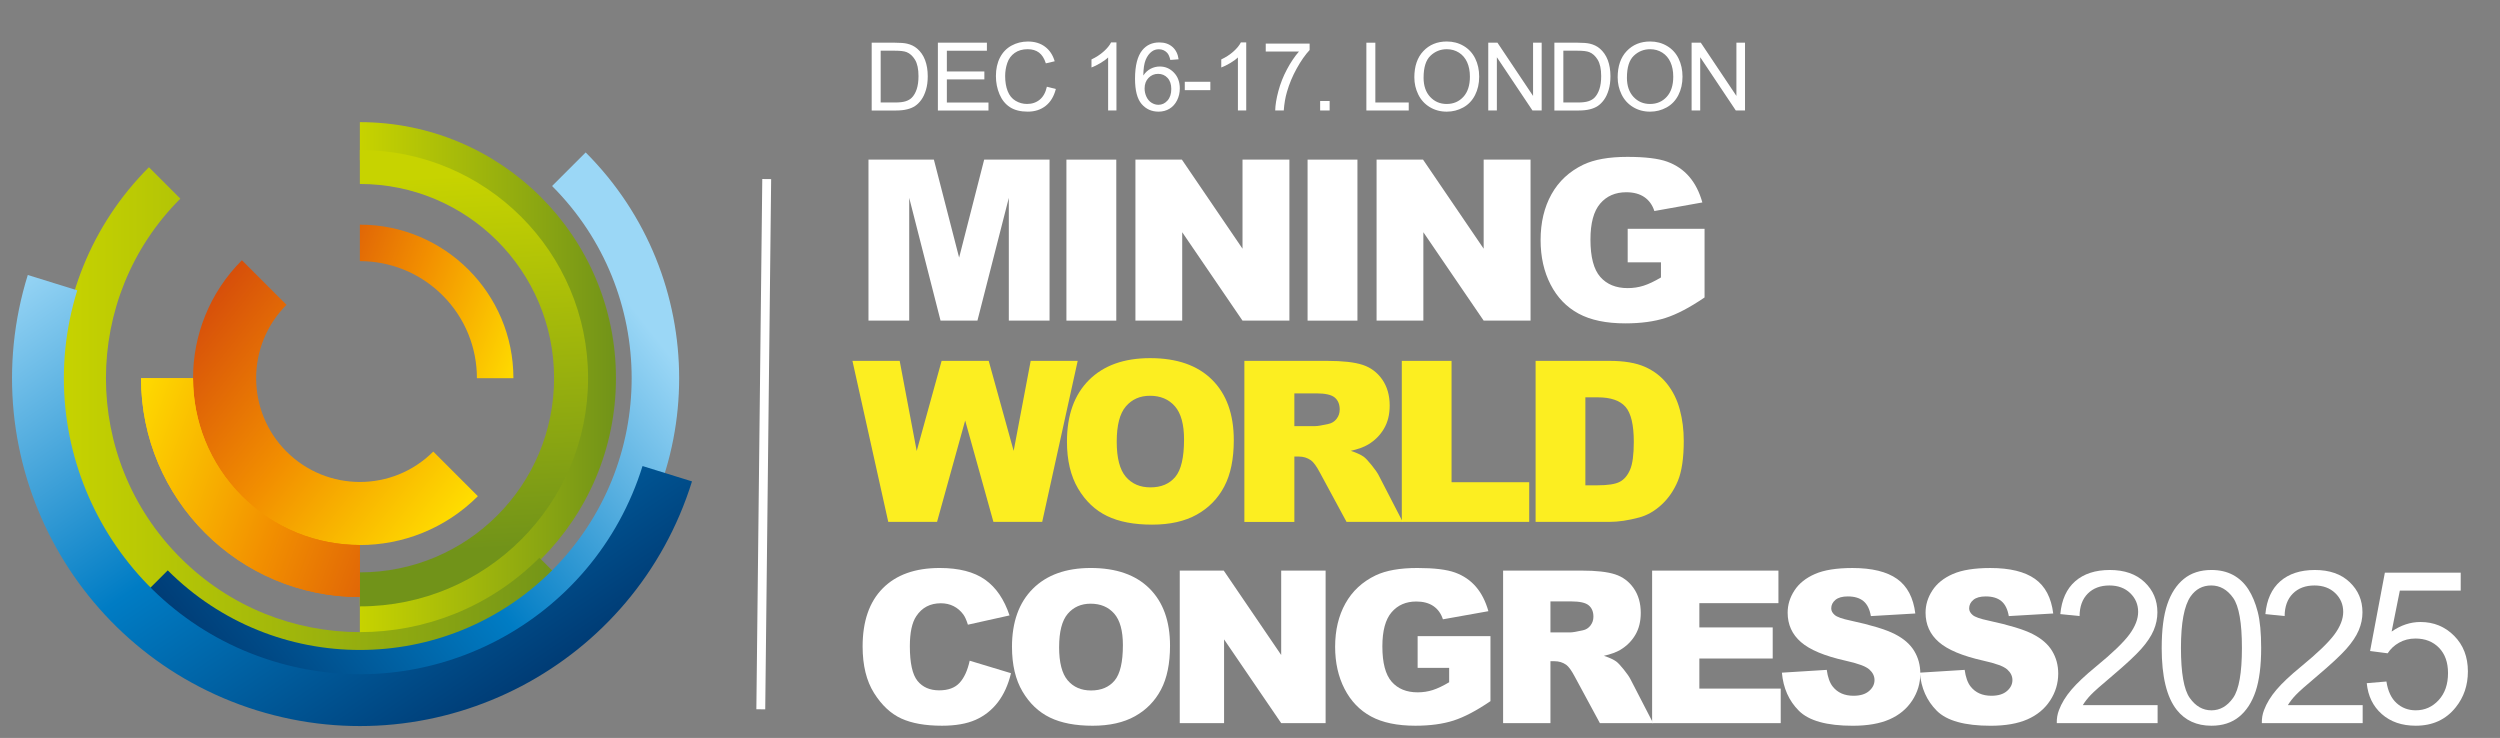 <?xml version="1.0" encoding="UTF-8"?>
<svg id="Layer_1" xmlns="http://www.w3.org/2000/svg" width="211.183" height="62.333" xmlns:xlink="http://www.w3.org/1999/xlink" viewBox="0 0 211.183 62.333">
  <rect x="0" y="0" width="211.183" height="62.333" fill="#808080" stroke="none"/>
  <defs>
    <linearGradient id="New_Gradient_Swatch_180" data-name="New Gradient Swatch 180" x1="30.399" y1="31.948" x2="52.031" y2="31.948" gradientUnits="userSpaceOnUse">
      <stop offset="0" stop-color="#c7d300"/>
      <stop offset="1" stop-color="#719319"/>
    </linearGradient>
    <linearGradient id="New_Gradient_Swatch_180-2" data-name="New Gradient Swatch 180" x1="38.618" y1="14.813" x2="40.313" y2="46.438" xlink:href="#New_Gradient_Swatch_180"/>
    <linearGradient id="New_Gradient_Swatch_180-3" data-name="New Gradient Swatch 180" x1="5.199" y1="35.637" x2="48.224" y2="35.637" xlink:href="#New_Gradient_Swatch_180"/>
    <linearGradient id="New_Gradient_Swatch_224" data-name="New Gradient Swatch 224" x1="-9618.003" y1="-740.106" x2="-9587.869" y2="-701.596" gradientTransform="translate(-684.971 9645.65) rotate(90)" gradientUnits="userSpaceOnUse">
      <stop offset=".006" stop-color="#9bd7f6"/>
      <stop offset=".509" stop-color="#007cc4"/>
      <stop offset="1" stop-color="#00376f"/>
    </linearGradient>
    <linearGradient id="New_Gradient_Swatch_224-2" data-name="New Gradient Swatch 224" x1="-1523.364" y1="-1171.556" x2="-1479.577" y2="-1136.987" gradientTransform="translate(1118.923 1585.821) rotate(17.266)" xlink:href="#New_Gradient_Swatch_224"/>
    <linearGradient id="New_Gradient_Swatch_225" data-name="New Gradient Swatch 225" x1="9.616" y1="36.281" x2="38.662" y2="46.931" gradientUnits="userSpaceOnUse">
      <stop offset="0" stop-color="#ffde00"/>
      <stop offset=".5" stop-color="#f28f00"/>
      <stop offset="1" stop-color="#d4490b"/>
    </linearGradient>
    <linearGradient id="New_Gradient_Swatch_225-2" data-name="New Gradient Swatch 225" x1="37.468" y1="45.432" x2="14.49" y2="27.327" xlink:href="#New_Gradient_Swatch_225"/>
    <linearGradient id="New_Gradient_Swatch_225-3" data-name="New Gradient Swatch 225" x1="9.462" y1="36.701" x2="38.508" y2="47.351" xlink:href="#New_Gradient_Swatch_225"/>
    <linearGradient id="New_Gradient_Swatch_225-4" data-name="New Gradient Swatch 225" x1="-10375.713" y1="8932.067" x2="-10355.335" y2="8939.539" gradientTransform="translate(-10330.624 8960.678) rotate(-180)" xlink:href="#New_Gradient_Swatch_225"/>
  </defs>
  <g>
    <path d="M73.362,13.484h5.526l2.132,8.275,2.116-8.275h5.523v13.601h-3.441v-10.372l-2.652,10.372h-3.115l-2.647-10.372v10.372h-3.441v-13.601Z" fill="#fff"/>
    <path d="M90.084,13.484h4.212v13.601h-4.212v-13.601Z" fill="#fff"/>
    <path d="M95.913,13.484h3.925l5.121,7.524v-7.524h3.961v13.601h-3.961l-5.094-7.468v7.468h-3.952v-13.601Z" fill="#fff"/>
    <path d="M110.455,13.484h4.212v13.601h-4.212v-13.601Z" fill="#fff"/>
    <path d="M116.284,13.484h3.925l5.121,7.524v-7.524h3.961v13.601h-3.961l-5.094-7.468v7.468h-3.952v-13.601Z" fill="#fff"/>
    <path d="M137.496,22.159v-2.83h6.494v5.798c-1.242.848-2.342,1.424-3.298,1.73-.955.307-2.089.459-3.399.459-1.615,0-2.931-.275-3.948-.826-1.018-.55-1.806-1.37-2.365-2.458-.561-1.088-.84-2.338-.84-3.748,0-1.484.306-2.775.918-3.874.612-1.098,1.51-1.931,2.69-2.5.922-.439,2.162-.659,3.721-.659,1.503,0,2.627.136,3.372.408.745.272,1.364.694,1.855,1.266.492.572.861,1.298,1.108,2.176l-4.054.724c-.167-.513-.45-.906-.849-1.178-.399-.272-.908-.408-1.526-.408-.922,0-1.656.32-2.203.96-.548.64-.821,1.653-.821,3.038,0,1.472.276,2.523.83,3.154s1.325.946,2.314.946c.471,0,.919-.068,1.346-.204.427-.136.915-.368,1.466-.696v-1.28h-2.812Z" fill="#fff"/>
  </g>
  <path d="M30.399,13.538c10.169,0,18.41,8.244,18.41,18.408s-8.241,18.409-18.41,18.409v3.222c11.947,0,21.632-9.684,21.632-21.631s-9.685-21.628-21.632-21.628v3.22Z" fill="url(#New_Gradient_Swatch_180)"/>
  <path d="M30.399,15.541c9.063,0,16.406,7.344,16.406,16.405s-7.343,16.404-16.406,16.404v2.873c10.646,0,19.278-8.63,19.278-19.277s-8.632-19.274-19.278-19.274v2.869Z" fill="url(#New_Gradient_Swatch_180-2)"/>
  <path d="M45.568,47.114c-8.375,8.378-21.958,8.378-30.334,0-8.379-8.375-8.379-21.957,0-30.333l-2.654-2.654c-9.841,9.844-9.841,25.801,0,35.642,9.84,9.84,25.8,9.84,35.644,0l-2.655-2.654Z" fill="url(#New_Gradient_Swatch_180-3)"/>
  <path d="M46.635,15.714c8.964,8.964,8.964,23.498,0,32.467-8.967,8.964-23.503,8.964-32.464,0l-2.841,2.839c10.534,10.529,27.612,10.529,38.144,0,10.529-10.532,10.529-27.611,0-38.144l-2.84,2.838Z" fill="url(#New_Gradient_Swatch_224)"/>
  <path d="M54.276,39.369c-4.099,13.184-18.108,20.551-31.296,16.453C9.796,51.726,2.429,37.715,6.527,24.527l-4.179-1.298c-4.816,15.492,3.842,31.956,19.333,36.775,15.495,4.811,31.957-3.848,36.774-19.339l-4.179-1.297Z" fill="url(#New_Gradient_Swatch_224-2)"/>
  <path d="M30.399,43.445c-6.348,0-11.494-5.146-11.494-11.498h-6.991c0,10.212,8.279,18.487,18.485,18.487v-6.989Z" fill="url(#New_Gradient_Swatch_225)"/>
  <path d="M36.6,38.146c-3.424,3.423-8.973,3.423-12.398,0-3.42-3.424-3.42-8.974,0-12.396l-3.767-3.767c-5.504,5.505-5.504,14.429,0,19.932h0c5.505,5.502,14.426,5.502,19.932,0l-3.768-3.769Z" fill="url(#New_Gradient_Swatch_225-2)"/>
  <path d="M20.435,41.914c-2.75-2.754-4.128-6.36-4.128-9.968h-4.394c0,10.212,8.279,18.487,18.485,18.487v-4.396c-3.606,0-7.212-1.376-9.964-4.124Z" fill="url(#New_Gradient_Swatch_225-3)"/>
  <path d="M37.393,24.957c1.931,1.932,2.894,4.459,2.894,6.989h3.083c0-7.162-5.806-12.969-12.97-12.969v3.082c2.532,0,5.061.967,6.993,2.897Z" fill="url(#New_Gradient_Swatch_225-4)"/>
  <line x1="64.767" y1="15.126" x2="64.267" y2="59.917" fill="#fff" stroke="#fff" stroke-miterlimit="10" stroke-width=".75"/>
  <g>
    <path d="M72.008,30.484h3.991l1.438,7.614,2.104-7.614h3.978l2.108,7.604,1.438-7.604h3.971l-2.998,13.601h-4.121l-2.386-8.563-2.376,8.563h-4.121l-3.025-13.601Z" fill="#fcee21"/>
    <path d="M90.13,37.294c0-2.22.618-3.949,1.855-5.186,1.237-1.237,2.96-1.855,5.168-1.855,2.264,0,4.008.608,5.232,1.823,1.225,1.216,1.837,2.918,1.837,5.107,0,1.59-.268,2.893-.803,3.911s-1.308,1.809-2.319,2.375c-1.011.566-2.271.849-3.78.849-1.534,0-2.804-.244-3.809-.733-1.005-.488-1.82-1.262-2.444-2.318-.625-1.059-.938-2.381-.938-3.971ZM94.333,37.312c0,1.373.255,2.36.766,2.959.51.601,1.204.899,2.082.899.903,0,1.602-.293,2.097-.881s.742-1.643.742-3.164c0-1.28-.258-2.216-.774-2.807-.517-.59-1.217-.886-2.102-.886-.848,0-1.527.3-2.041.9-.514.6-.77,1.593-.77,2.978Z" fill="#fcee21"/>
    <path d="M105.116,44.085v-13.601h7.005c1.299,0,2.291.111,2.978.334s1.24.636,1.661,1.238c.42.604.631,1.338.631,2.204,0,.755-.161,1.406-.483,1.953-.321.548-.764.992-1.327,1.332-.358.217-.851.396-1.476.538.5.167.865.335,1.094.501.154.111.379.35.672.715.294.365.49.647.589.846l2.035,3.941h-4.748l-2.247-4.156c-.284-.539-.538-.888-.761-1.049-.303-.21-.646-.315-1.029-.315h-.371v5.521h-4.222ZM109.338,35.995h1.771c.191,0,.562-.062,1.113-.186.278-.056.506-.198.682-.427.177-.229.265-.492.265-.789,0-.439-.139-.776-.417-1.011-.278-.235-.802-.353-1.568-.353h-1.846v2.765Z" fill="#fcee21"/>
    <path d="M118.415,30.484h4.202v10.251h6.56v3.35h-10.762v-13.601Z" fill="#fcee21"/>
    <path d="M129.718,30.484h6.244c1.23,0,2.225.167,2.982.501s1.385.813,1.879,1.438c.494.625.854,1.352,1.076,2.18.223.829.334,1.707.334,2.635,0,1.454-.166,2.581-.496,3.382-.332.801-.791,1.471-1.379,2.012-.586.542-1.217.902-1.893,1.082-.92.247-1.756.371-2.504.371h-6.244v-13.601ZM133.921,33.564v7.431h1.029c.879,0,1.504-.098,1.875-.293.371-.193.662-.534.871-1.02.211-.486.316-1.272.316-2.361,0-1.441-.236-2.427-.705-2.959-.471-.532-1.25-.798-2.338-.798h-1.049Z" fill="#fcee21"/>
  </g>
  <g>
    <path d="M81.913,55.812l3.489,1.055c-.234.979-.604,1.795-1.107,2.451s-1.129,1.152-1.876,1.486-1.698.5-2.853.5c-1.4,0-2.544-.203-3.432-.609-.888-.408-1.654-1.123-2.299-2.148-.645-1.024-.967-2.336-.967-3.935,0-2.132.567-3.77,1.701-4.914,1.134-1.146,2.737-1.718,4.812-1.718,1.623,0,2.899.328,3.828.984s1.618,1.664,2.069,3.023l-3.516.783c-.123-.393-.252-.68-.387-.861-.223-.305-.495-.539-.817-.703s-.683-.246-1.081-.246c-.902,0-1.594.362-2.074,1.088-.363.539-.545,1.385-.545,2.537,0,1.428.217,2.406.65,2.937s1.043.794,1.828.794c.762,0,1.338-.213,1.728-.641s.672-1.049.848-1.863Z" fill="#fff"/>
    <path d="M85.485,54.652c0-2.104.586-3.742,1.758-4.914s2.804-1.758,4.896-1.758c2.145,0,3.797.576,4.957,1.728s1.74,2.765,1.74,4.839c0,1.506-.254,2.74-.761,3.704s-1.239,1.714-2.197,2.25-2.151.804-3.581.804c-1.453,0-2.656-.23-3.608-.693s-1.724-1.195-2.315-2.197-.888-2.256-.888-3.762ZM89.467,54.669c0,1.301.241,2.234.725,2.803s1.142.854,1.974.854c.855,0,1.518-.279,1.986-.836s.703-1.555.703-2.996c0-1.213-.245-2.1-.734-2.659s-1.152-.839-1.99-.839c-.803,0-1.447.283-1.934.852s-.729,1.51-.729,2.822Z" fill="#fff"/>
    <path d="M99.656,48.201h3.718l4.852,7.128v-7.128h3.753v12.885h-3.753l-4.825-7.075v7.075h-3.744v-12.885Z" fill="#fff"/>
    <path d="M119.752,56.417v-2.68h6.152v5.492c-1.178.803-2.219,1.35-3.124,1.64s-1.979.435-3.222.435c-1.529,0-2.775-.26-3.739-.781s-1.711-1.299-2.241-2.33-.796-2.215-.796-3.551c0-1.406.29-2.629.87-3.669s1.43-1.829,2.549-2.368c.873-.416,2.048-.625,3.524-.625,1.424,0,2.489.129,3.195.387s1.292.658,1.758,1.2.815,1.229,1.05,2.062l-3.841.686c-.158-.486-.426-.859-.804-1.117s-.86-.387-1.446-.387c-.873,0-1.568.304-2.087.91s-.778,1.566-.778,2.879c0,1.395.263,2.391.787,2.988s1.255.896,2.192.896c.445,0,.87-.064,1.274-.193s.867-.35,1.389-.66v-1.213h-2.663Z" fill="#fff"/>
    <path d="M126.972,61.085v-12.885h6.636c1.23,0,2.171.105,2.821.316s1.175.602,1.573,1.173.598,1.267.598,2.087c0,.715-.152,1.332-.457,1.851s-.725.938-1.258,1.261c-.34.205-.806.375-1.398.51.475.159.82.317,1.036.476.146.105.359.331.638.677.277.347.464.613.558.801l1.928,3.734h-4.499l-2.128-3.938c-.27-.51-.51-.842-.721-.994-.287-.199-.612-.299-.976-.299h-.352v5.23h-3.999ZM130.971,53.421h1.679c.182,0,.533-.059,1.055-.176.264-.053.479-.188.646-.404.166-.217.25-.467.25-.748,0-.416-.132-.734-.396-.957s-.759-.334-1.485-.334h-1.749v2.619Z" fill="#fff"/>
    <path d="M139.56,48.201h10.67v2.75h-6.68v2.049h6.196v2.627h-6.196v2.541h6.873v2.918h-10.863v-12.885Z" fill="#fff"/>
    <path d="M150.524,56.822l3.788-.236c.082.615.249,1.084.501,1.406.41.521.996.781,1.758.781.568,0,1.007-.133,1.313-.399.309-.267.462-.575.462-.927,0-.334-.146-.633-.439-.896s-.973-.514-2.039-.748c-1.746-.393-2.991-.914-3.735-1.564-.75-.65-1.125-1.479-1.125-2.486,0-.662.191-1.288.576-1.877.383-.589.96-1.052,1.73-1.389s1.827-.506,3.169-.506c1.646,0,2.901.307,3.767.919.863.612,1.378,1.587,1.542,2.923l-3.753.219c-.1-.58-.31-1.002-.629-1.266s-.76-.395-1.322-.395c-.463,0-.812.098-1.046.294s-.352.435-.352.716c0,.205.097.391.29.555.188.17.633.328,1.336.475,1.74.375,2.986.754,3.74,1.138.752.384,1.301.86,1.643,1.429.344.568.515,1.203.515,1.906,0,.826-.229,1.588-.686,2.285s-1.096,1.227-1.916,1.587-1.854.54-3.103.54c-2.191,0-3.709-.422-4.553-1.266s-1.321-1.916-1.433-3.217Z" fill="#fff"/>
    <path d="M162.174,56.822l3.788-.236c.082.615.249,1.084.501,1.406.41.521.996.781,1.758.781.568,0,1.007-.133,1.313-.399.309-.267.462-.575.462-.927,0-.334-.146-.633-.439-.896s-.973-.514-2.039-.748c-1.746-.393-2.991-.914-3.735-1.564-.75-.65-1.125-1.479-1.125-2.486,0-.662.191-1.288.576-1.877.383-.589.96-1.052,1.73-1.389s1.827-.506,3.169-.506c1.646,0,2.901.307,3.767.919.863.612,1.378,1.587,1.542,2.923l-3.753.219c-.1-.58-.31-1.002-.629-1.266s-.76-.395-1.322-.395c-.463,0-.812.098-1.046.294s-.352.435-.352.716c0,.205.097.391.29.555.188.17.633.328,1.336.475,1.74.375,2.986.754,3.74,1.138.752.384,1.301.86,1.643,1.429.344.568.515,1.203.515,1.906,0,.826-.229,1.588-.686,2.285s-1.096,1.227-1.916,1.587-1.854.54-3.103.54c-2.191,0-3.709-.422-4.553-1.266s-1.321-1.916-1.433-3.217Z" fill="#fff"/>
    <path d="M182.26,59.564v1.521h-8.517c-.012-.381.05-.748.185-1.1.217-.58.563-1.15,1.042-1.713.477-.562,1.167-1.213,2.069-1.951,1.4-1.148,2.347-2.059,2.839-2.729s.738-1.306.738-1.903c0-.627-.225-1.155-.672-1.586-.449-.431-1.033-.646-1.754-.646-.762,0-1.371.229-1.828.686s-.688,1.09-.694,1.898l-1.626-.166c.111-1.213.53-2.138,1.257-2.773s1.702-.953,2.927-.953c1.236,0,2.215.342,2.936,1.027s1.081,1.535,1.081,2.549c0,.516-.105,1.023-.316,1.521s-.562,1.021-1.05,1.572c-.49.551-1.303,1.307-2.439,2.268-.949.797-1.559,1.338-1.828,1.622s-.492.569-.668.856h6.319Z" fill="#fff"/>
    <path d="M182.606,54.73c0-1.523.156-2.749.47-3.678s.779-1.645,1.398-2.148c.617-.504,1.396-.756,2.333-.756.691,0,1.298.139,1.819.417s.952.68,1.292,1.204.606,1.163.8,1.916.29,1.768.29,3.045c0,1.512-.155,2.732-.466,3.661s-.775,1.646-1.393,2.153c-.619.507-1.399.76-2.343.76-1.242,0-2.218-.445-2.927-1.336-.85-1.072-1.274-2.818-1.274-5.238ZM184.232,54.73c0,2.115.247,3.523.742,4.224s1.106,1.05,1.833,1.05,1.337-.352,1.833-1.055c.494-.703.742-2.109.742-4.219,0-2.121-.248-3.529-.742-4.227-.496-.697-1.112-1.047-1.851-1.047-.727,0-1.307.309-1.74.924-.545.785-.817,2.234-.817,4.35Z" fill="#fff"/>
    <path d="M199.582,59.564v1.521h-8.517c-.012-.381.05-.748.185-1.1.217-.58.563-1.15,1.042-1.713.477-.562,1.167-1.213,2.069-1.951,1.4-1.148,2.347-2.059,2.839-2.729s.738-1.306.738-1.903c0-.627-.225-1.155-.672-1.586-.449-.431-1.033-.646-1.754-.646-.762,0-1.371.229-1.828.686s-.688,1.09-.694,1.898l-1.626-.166c.111-1.213.53-2.138,1.257-2.773s1.702-.953,2.927-.953c1.236,0,2.215.342,2.936,1.027s1.081,1.535,1.081,2.549c0,.516-.105,1.023-.316,1.521s-.562,1.021-1.05,1.572c-.49.551-1.303,1.307-2.439,2.268-.949.797-1.559,1.338-1.828,1.622s-.492.569-.668.856h6.319Z" fill="#fff"/>
    <path d="M199.928,57.71l1.661-.141c.123.809.408,1.416.857,1.823.447.407.988.61,1.621.61.762,0,1.406-.287,1.934-.861s.791-1.336.791-2.285c0-.902-.254-1.613-.76-2.135-.508-.521-1.171-.783-1.991-.783-.51,0-.97.116-1.38.348s-.732.531-.967.9l-1.485-.193,1.248-6.617h6.407v1.512h-5.142l-.694,3.463c.773-.539,1.585-.809,2.435-.809,1.125,0,2.074.389,2.848,1.168s1.16,1.781,1.16,3.006c0,1.166-.34,2.174-1.02,3.023-.826,1.043-1.954,1.564-3.384,1.564-1.172,0-2.129-.328-2.869-.984-.742-.656-1.165-1.525-1.271-2.609Z" fill="#fff"/>
  </g>
  <g>
    <path d="M73.634,9.333V3.607h1.973c.445,0,.785.027,1.02.082.328.076.608.212.84.41.303.255.528.582.678.979.15.397.225.851.225,1.361,0,.435-.051.82-.152,1.156s-.231.614-.391.834c-.158.22-.332.393-.521.52-.188.126-.416.222-.684.287-.267.065-.573.098-.92.098h-2.066ZM74.392,8.658h1.223c.378,0,.674-.035.889-.105s.387-.169.514-.297c.18-.18.32-.421.42-.725.101-.303.15-.671.15-1.104,0-.599-.098-1.059-.295-1.381-.196-.322-.436-.537-.717-.646-.203-.078-.529-.117-.98-.117h-1.203v4.375Z" fill="#fff"/>
    <path d="M79.226,9.333V3.607h4.141v.676h-3.383v1.754h3.168v.672h-3.168v1.949h3.516v.676h-4.273Z" fill="#fff"/>
    <path d="M88.433,7.326l.758.191c-.159.623-.445,1.097-.857,1.424-.413.327-.918.49-1.514.49-.617,0-1.119-.125-1.506-.377s-.682-.615-.883-1.092c-.202-.477-.303-.988-.303-1.535,0-.596.113-1.117.342-1.561.228-.444.552-.781.973-1.012.42-.23.883-.346,1.389-.346.572,0,1.055.146,1.445.438s.662.702.816,1.23l-.746.176c-.133-.417-.326-.72-.578-.91-.253-.19-.57-.285-.953-.285-.44,0-.809.105-1.104.316-.296.211-.504.494-.623.85-.12.355-.18.722-.18,1.1,0,.487.07.912.213,1.275.142.363.362.635.662.814.299.18.623.27.973.27.424,0,.783-.123,1.078-.367.294-.245.493-.608.598-1.09Z" fill="#fff"/>
    <path d="M94.31,9.333h-.703v-4.48c-.169.162-.391.323-.666.484-.274.162-.521.283-.74.363v-.68c.394-.185.737-.409,1.031-.672.295-.263.503-.518.625-.766h.453v5.75Z" fill="#fff"/>
    <path d="M99.559,5.009l-.699.055c-.062-.276-.15-.477-.266-.602-.189-.201-.424-.301-.703-.301-.224,0-.42.062-.59.188-.221.162-.396.397-.523.707-.127.31-.193.751-.199,1.324.17-.258.377-.449.621-.574.245-.125.502-.188.77-.188.469,0,.868.172,1.197.518.33.345.494.791.494,1.338,0,.359-.077.693-.232,1.002-.154.309-.367.545-.639.709-.271.164-.578.246-.922.246-.586,0-1.063-.215-1.434-.646-.369-.431-.555-1.141-.555-2.131,0-1.107.205-1.912.613-2.414.357-.438.838-.656,1.441-.656.451,0,.82.126,1.107.379.288.252.461.602.518,1.047ZM96.688,7.478c0,.242.052.474.154.695.104.221.247.39.432.506.186.116.379.174.582.174.297,0,.553-.12.766-.359.214-.24.32-.565.32-.977,0-.396-.105-.708-.316-.936s-.477-.342-.797-.342c-.317,0-.587.114-.809.342-.221.228-.332.527-.332.896Z" fill="#fff"/>
    <path d="M100.082,7.615v-.707h2.16v.707h-2.16Z" fill="#fff"/>
    <path d="M105.273,9.333h-.703v-4.48c-.17.162-.392.323-.666.484-.275.162-.521.283-.74.363v-.68c.393-.185.736-.409,1.031-.672.294-.263.502-.518.625-.766h.453v5.75Z" fill="#fff"/>
    <path d="M106.921,4.357v-.676h3.707v.547c-.365.388-.727.904-1.084,1.547-.358.643-.635,1.305-.83,1.984-.141.479-.23,1.004-.27,1.574h-.723c.008-.451.096-.995.266-1.633.169-.638.412-1.253.729-1.846s.652-1.092,1.01-1.498h-2.805Z" fill="#fff"/>
    <path d="M111.517,9.333v-.801h.801v.801h-.801Z" fill="#fff"/>
    <path d="M115.422,9.333V3.607h.758v5.051h2.82v.676h-3.578Z" fill="#fff"/>
    <path d="M119.473,6.544c0-.951.255-1.695.766-2.232.51-.538,1.169-.807,1.977-.807.528,0,1.005.126,1.43.379.424.252.748.605.971,1.057s.334.964.334,1.537c0,.581-.117,1.1-.352,1.559s-.566.805-.996,1.041-.894.354-1.391.354c-.539,0-1.021-.13-1.445-.391-.425-.26-.746-.616-.965-1.066s-.328-.927-.328-1.43ZM120.254,6.556c0,.69.186,1.234.557,1.631s.836.596,1.396.596c.57,0,1.039-.201,1.408-.602.368-.401.553-.97.553-1.707,0-.466-.079-.873-.236-1.221-.158-.348-.389-.617-.691-.809-.304-.191-.645-.287-1.021-.287-.537,0-.998.184-1.385.553s-.58.984-.58,1.846Z" fill="#fff"/>
    <path d="M125.718,9.333V3.607h.777l3.008,4.496V3.607h.727v5.727h-.777l-3.008-4.5v4.5h-.727Z" fill="#fff"/>
    <path d="M131.303,9.333V3.607h1.973c.446,0,.786.027,1.021.082.328.076.607.212.84.41.301.255.527.582.678.979.148.397.225.851.225,1.361,0,.435-.051.82-.152,1.156s-.232.614-.391.834c-.16.22-.334.393-.521.52-.189.126-.418.222-.684.287-.268.065-.574.098-.921.098h-2.066ZM132.06,8.658h1.223c.378,0,.675-.035.89-.105s.385-.169.514-.297c.18-.18.318-.421.42-.725.1-.303.15-.671.15-1.104,0-.599-.1-1.059-.295-1.381-.197-.322-.436-.537-.717-.646-.203-.078-.531-.117-.981-.117h-1.203v4.375Z" fill="#fff"/>
    <path d="M136.649,6.544c0-.951.255-1.695.766-2.232s1.169-.807,1.977-.807c.528,0,1.005.126,1.43.379s.748.605.971,1.057.334.964.334,1.537c0,.581-.117,1.1-.352,1.559s-.566.805-.996,1.041-.894.354-1.391.354c-.539,0-1.021-.13-1.445-.391s-.746-.616-.965-1.066-.328-.927-.328-1.43ZM137.431,6.556c0,.69.186,1.234.557,1.631s.837.596,1.396.596c.57,0,1.04-.201,1.408-.602s.553-.97.553-1.707c0-.466-.079-.873-.236-1.221s-.388-.617-.691-.809-.644-.287-1.021-.287c-.536,0-.998.184-1.385.553s-.58.984-.58,1.846Z" fill="#fff"/>
    <path d="M142.895,9.333V3.607h.777l3.008,4.496V3.607h.727v5.727h-.777l-3.008-4.5v4.5h-.727Z" fill="#fff"/>
  </g>
</svg>